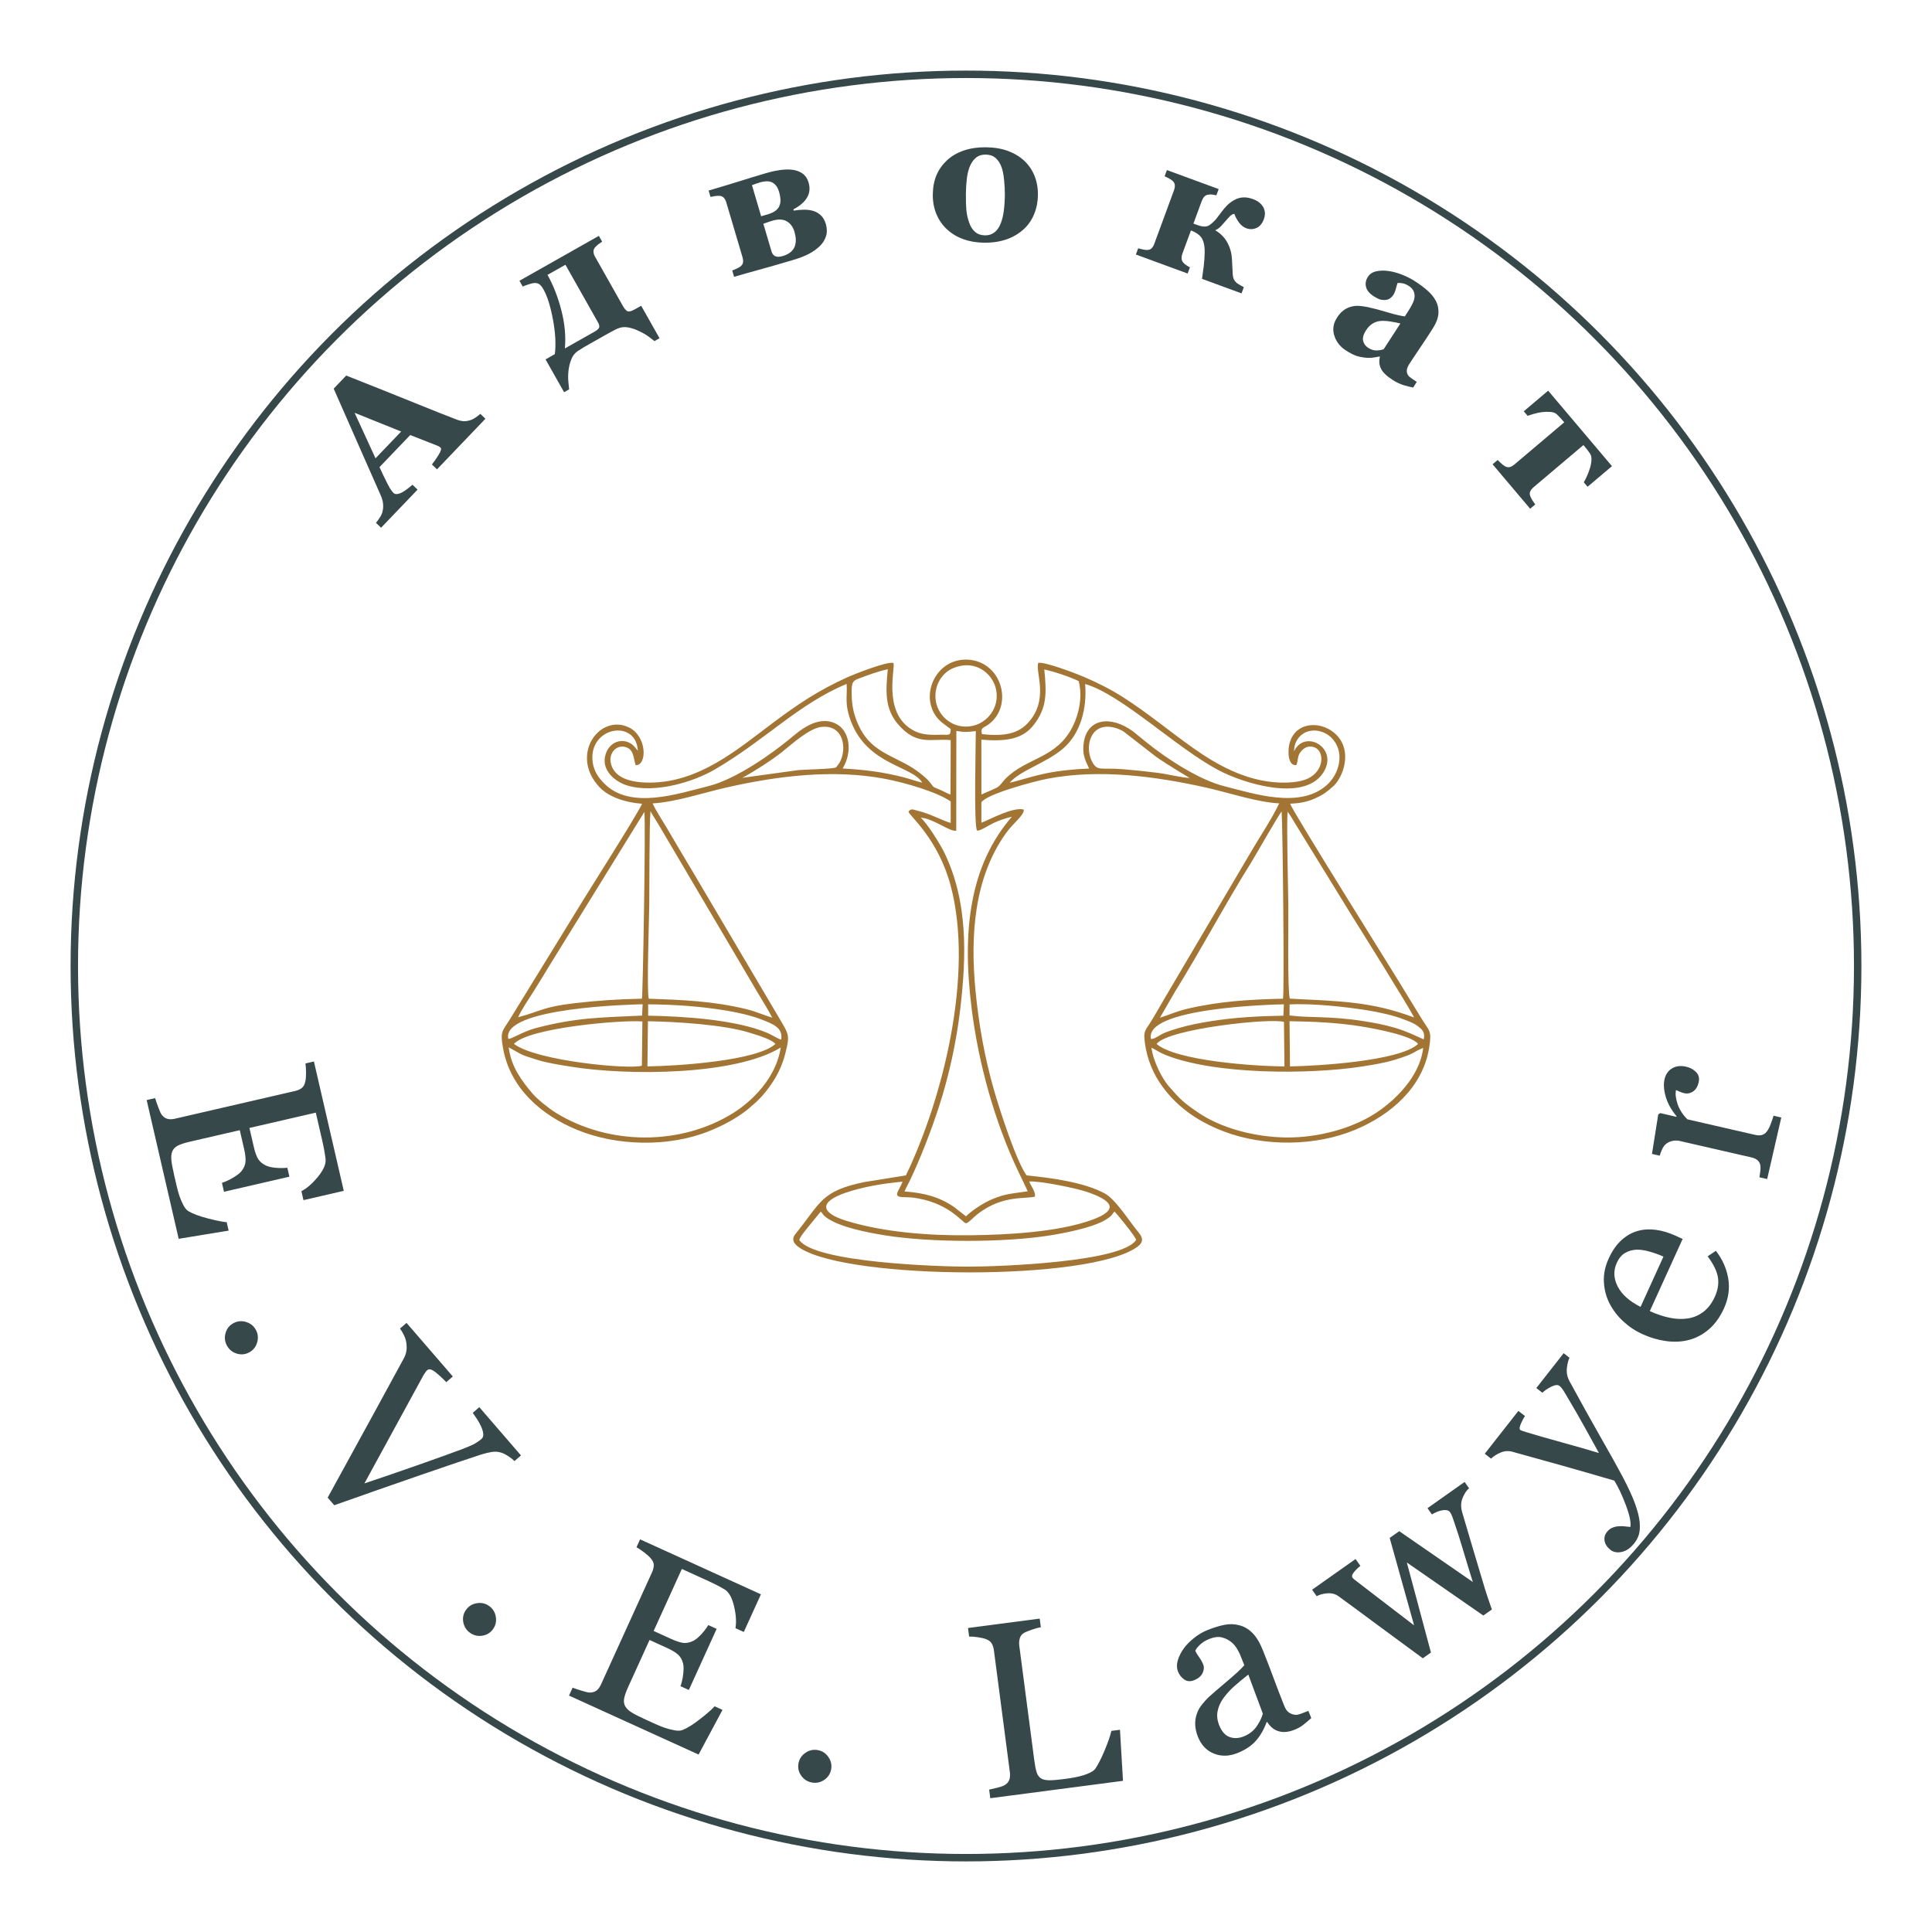 <?xml version="1.0" encoding="UTF-8"?> <!-- Creator: CorelDRAW --> <svg xmlns="http://www.w3.org/2000/svg" xmlns:xlink="http://www.w3.org/1999/xlink" xmlns:xodm="http://www.corel.com/coreldraw/odm/2003" xml:space="preserve" width="550.333mm" height="550.333mm" style="shape-rendering:geometricPrecision; text-rendering:geometricPrecision; image-rendering:optimizeQuality; fill-rule:evenodd; clip-rule:evenodd" viewBox="0 0 55033320 55033320"> <defs> <style type="text/css"> <![CDATA[ .str0 {stroke:#36484A;stroke-width:211670;stroke-miterlimit:22.926} .fil1 {fill:none} .fil0 {fill:#A37534} .fil2 {fill:#36484A;fill-rule:nonzero} ]]> </style> </defs> <g id="Слой_x0020_1">  <g id="_2336358879920"> <path class="fil0" d="M22767360 35320050c20770,-94920 225760,-333430 286020,-409740l313550 -383260c3540,-3220 10560,-9610 16470,-13570 51160,56940 58860,94460 144150,159410 378700,288380 1230080,443390 1682390,516250 1297910,209100 3411020,209100 4708930,0 422500,-68060 1106120,-203380 1487090,-394440 72280,-36240 136430,-76970 195450,-121850 90220,-68600 70740,-82380 143990,-160920 46700,30520 627700,744720 616640,808120 -396610,626070 -3839170,760290 -4797640,760290 -824370,0 -4373300,-116080 -4797040,-760290zm6551270 -1665620c340490,-14460 1335850,192480 1648900,299150 666830,227200 968200,496270 129340,797420 -963870,346020 -2392120,424020 -3479540,435780 -1164640,12600 -2448290,-86080 -3504920,-410820 -740820,-227680 -787920,-535590 -33360,-798020 480590,-167140 1089010,-270030 1629740,-317820 -87080,250470 -302040,426760 1350,440090 195650,8600 243370,-1570 465470,40840 895600,170990 1246520,692420 1335870,702420 67880,7590 208530,-167680 372250,-288650 692300,-511540 1287300,-395740 1594930,-467830 26250,-145770 -111710,-291330 -160030,-432560zm11221010 -3803650c-99770,848250 -850100,1531840 -1364640,1864050 -650380,419930 -1609530,695750 -2534120,686340 -917950,-9350 -1874330,-275600 -2510140,-709750 -416840,-284620 -496300,-359840 -837990,-750090 -187120,-213710 -443790,-711140 -493130,-1096580 121350,53550 221670,133420 384680,199580 1414820,574270 4120330,565880 5609490,335990 315730,-48740 651940,-104470 943090,-193930 620710,-190730 496310,-218550 802760,-335610zm-18299500 -12080c-131880,865470 -815550,1529630 -1358700,1868040 -1493180,930350 -3530540,924060 -5044710,-6850 -185340,-113950 -532290,-388780 -667440,-549080 -308410,-365820 -609420,-758180 -678380,-1317390 459660,247310 268190,183510 817820,357300 286200,90490 636250,142130 948720,192790 1630370,264330 4690090,248640 5982690,-544810zm14492310 -748990c674290,9420 1370360,39740 2024050,145060 394870,63610 1456190,258260 1637300,501790 -522110,492540 -2890410,627560 -3648140,640200l-13210 -1287050zm-3786680 646850c326380,-433330 3259350,-744770 3628410,-626590l13050 1265570c-858670,-480 -3099400,-162540 -3641460,-638980zm-14489330 -646440c777280,12550 2145050,91940 2891850,325510 206260,64510 397230,117730 583450,211860 28460,14390 54390,27060 84320,47180 27360,18380 25170,18470 45460,35060l27930 26830c-525690,480320 -2784730,628560 -3647240,639760l14230 -1286200zm-3815670 646440c409840,-461950 3066060,-688720 3657550,-640280l-14220 1258170c-295360,117160 -2981580,-121450 -3643330,-617890zm25739520 -511320c128550,98540 221170,170850 174540,382020 -27110,-6080 -443000,-219930 -810030,-327970 -294080,-86570 -602770,-145720 -915840,-194340 -975400,-151490 -1492840,-83220 -2096650,-159790l1120 -313300c636580,-37560 1637580,69750 2258470,174210 315770,53130 685460,132750 975040,243640 151570,58050 301540,109830 413350,195530zm-7594370 371600c-207830,-888020 3428320,-982040 3785960,-988800l-14970 324010c-710980,11630 -1380890,47860 -2073210,157510 -318890,50510 -616420,109980 -914680,196530 -137330,39850 -285410,87450 -412530,141630 -125830,53630 -254440,169830 -370570,169120zm-12081440 -807410c308020,51880 692860,136470 972080,245290 344020,134090 631240,237760 576340,579050 -115700,-29740 -257230,-133010 -385130,-187370 -915860,-389310 -2424550,-477100 -3404710,-494450l-1270 -322910c754770,3630 1514960,57820 2242690,180390zm-6225750 801800c-200300,-891180 3519580,-978440 3826930,-984290l-16130 322600c-1173770,53730 -1892820,56030 -3030540,356900 -366490,96910 -695830,319470 -780260,304790zm18996690 -1352680c707090,-1132550 1457690,-2544160 2159450,-3662500 137530,-219170 787870,-1372630 872300,-1458260 33270,459940 79950,5222530 38640,5331110 -933120,17420 -1853750,76730 -2753480,292930 -285280,68550 -501300,171200 -750640,247230l433730 -750510zm-14995440 209320c-61190,-215180 9660,-2283840 14150,-2680610 6030,-533690 -920,-2276870 35090,-2661750 17520,50230 168240,276970 218930,363940l2827020 4794300c139870,240670 300880,486030 422050,725220 -245110,-73180 -471040,-180750 -766170,-250410 -946980,-223520 -1767030,-255060 -2751070,-290690zm-3717740 527610c54610,-155140 340620,-582370 444430,-747340 151640,-241020 303880,-489270 453380,-737430l2694400 -4361830c41890,265180 -41870,5248740 -69360,5319170 -670270,13230 -1256560,51570 -1911840,127660 -914860,106230 -949300,222190 -1611010,399770zm21978160 -529230c-68840,-235110 -37920,-2233050 -42300,-2652530 -6130,-586360 -50640,-2208100 -22620,-2671850 72200,84380 165740,255290 234390,364970l1582210 2572640c230040,365180 1600180,2555670 1790980,2924320 -1229170,-463710 -2156470,-464880 -3542660,-537550zm-9498650 -7624330c254900,41750 305290,30340 554420,3330 -210,371050 -59400,2683010 32850,2828540 53790,42620 318380,-137320 478300,-212900 141160,-66710 359400,-144000 514630,-174890 -1188570,1377210 -1427150,3210840 -1145490,5458450 197100,1572820 654030,3224230 1331800,4649580 88810,186780 182870,374720 266520,560340 -439090,68340 -617530,59160 -1017130,227480 -266030,112060 -598780,339900 -740330,485820l-354190 -275760c-437730,-291830 -850850,-389760 -1396250,-433280 37210,-103550 97300,-197410 145000,-296860 307140,-640230 621660,-1458000 837750,-2125940 281420,-869850 493740,-1833110 604880,-2783900 177620,-1519600 217280,-3055780 -454830,-4443990 -111420,-230130 -481040,-827710 -673020,-996290 364080,22330 821440,406610 1012170,371140l2920 -2840870zm6648740 1339180c-281120,-16830 -628050,-110980 -929140,-148900 -330330,-41590 -645510,-74020 -980980,-101330 -621910,-50630 -721510,73000 -872210,-216430 -142690,-274050 -114850,-638010 65190,-838900 203050,-226560 558180,-177420 824310,-23860l923540 716630c106080,80640 211570,143230 317210,212040 204400,133170 438820,275510 652080,400750zm-12748000 -4090c314680,-165070 854330,-511100 1127800,-731130 308240,-248010 790600,-687670 1138340,-720810 632540,-60280 722770,638960 507410,1016840 -14080,24710 -95940,132890 -101240,136920 -60590,46120 -850390,59520 -1065440,76760l-1606870 221420zm7617700 139280c300580,-350690 1031490,-557410 1512830,-965260 511050,-433020 694890,-1159630 637290,-1846770 1034750,296720 2597680,1818670 3793160,2451680 730440,386770 2413090,902840 2970670,101440 499740,-718280 -503410,-1289080 -811180,-638740 -4400,-264390 157480,-478150 360620,-551900 274290,-99580 553430,16410 703100,168150 389320,394700 230760,993940 -94820,1311970 -763600,745890 -2147010,269320 -2954800,69590 -703360,-173900 -1632770,-775650 -2216860,-1248580l-379190 -308960c-655930,-482760 -1316060,-360970 -1411760,322800 -46370,331280 44930,496140 154480,730450 -400330,15860 -840580,57150 -1217360,134730 -453890,93470 -795200,216860 -1046180,269400zm-1387660 -3330030c505940,-99620 916180,264570 1000490,672520 110020,532340 -265420,960550 -682850,1040840 -541490,104160 -957270,-274990 -1031480,-697810 -46060,-262450 29240,-510570 155790,-680130 129240,-173170 290010,-282650 558050,-335420zm-9303720 2297730c-234740,-260270 -685750,-200210 -818380,222930 -141150,450330 274180,782260 609950,885800 786750,242600 1891600,-98940 2497360,-451530 1440370,-838370 2374380,-1860940 3758020,-2440390 27560,361170 -72120,557990 130590,1083460 474510,1230050 1748790,1255760 2023750,1730810 -169230,-41580 -353540,-107900 -530900,-153650 -593600,-153090 -1116130,-215910 -1736750,-250780 292030,-482060 201400,-1088430 -198710,-1279900 -532670,-254900 -1060950,234110 -1304880,435020 -487520,401540 -1524700,1151990 -2329430,1349800 -845430,207820 -2213660,685220 -2963040,-83340 -141750,-145380 -285180,-320190 -323380,-598380 -138410,-1008050 1238970,-1253780 1285980,-327830l-100180 -122020zm10557070 933890c-53450,55020 -114300,147070 -172430,198070 -76590,67210 -374460,175060 -497740,235820l-1290 -1561800c709490,58430 1181070,-14270 1497430,-427670 365430,-477540 365600,-878600 294720,-1571680 266950,54270 749730,216460 980380,332190 113350,441330 9900,928280 -168270,1287180 -461370,929360 -1322020,879190 -1932800,1507890zm-1550060 434600c-99660,-31770 -201010,-94970 -310730,-140710 -211390,-88100 -150470,-48090 -273930,-203320 -111180,-139790 -335320,-315700 -504690,-420150 -610330,-376350 -1202040,-466580 -1543370,-1236450 -95830,-216150 -167880,-470710 -179060,-740620 -15580,-376380 -8440,-482520 158590,-547140 244280,-94520 615670,-230920 866300,-280160 -61880,637150 -86260,1125780 292740,1567180 537670,626180 948040,398200 1498800,450940l-4650 1550430zm2497040 -3750110c-75910,266350 265150,946250 -178080,1570460 -306650,431840 -706490,534710 -1423790,458890 -50330,-193320 53180,-178560 181940,-271870 732800,-531000 391570,-1803510 -591000,-1849670 -838710,-39400 -1327280,888960 -943410,1546090 122070,208960 294430,302080 461740,430570 0,212000 -44640,153510 -336130,163090 -160290,5270 -325260,3110 -476540,-30290 -136530,-30130 -247030,-85430 -349090,-154830 -778610,-529420 -396040,-1786980 -471060,-1858050 -145170,-64640 -1126600,322290 -1295570,398730 -850340,384740 -1429300,776510 -2149770,1316260 -984800,737780 -2078140,1684000 -3486810,1691120 -526810,2660 -1044980,-120150 -1121730,-587270 -40240,-244920 147600,-484110 398810,-431490 272270,57030 245810,317720 314350,522500 329400,10540 329040,-818440 -186030,-1072510 -834660,-411700 -1705230,776330 -848150,1694950 255340,273680 712940,437830 1218010,476930 -192680,393470 -1402350,2294310 -1667480,2726140l-2105970 3424820c-206140,331510 -276970,322510 -186180,821080 204760,1124390 1074550,1890780 2106620,2315790 1130020,465330 2607100,497230 3746270,42930 396790,-158240 746710,-343830 1075230,-592760 57600,-43640 83160,-73530 141750,-121800 256240,-211100 437740,-422180 640420,-736680 137820,-213880 259730,-489970 331970,-780430 115710,-465240 108100,-511120 -111870,-883210l-2044100 -3460020c-271740,-466130 -538140,-910600 -817040,-1378720 -135480,-227410 -274150,-463600 -412130,-699420 -116690,-199430 -307290,-481990 -397710,-688410 638410,-34470 1467160,-308460 2095310,-451470 1456150,-331510 3049010,-530710 4532930,-246510 544510,104290 1474170,369070 1861690,643080l0 610900c-251110,-69820 -557940,-252180 -922980,-342390 -159420,-39400 -200720,-80060 -280090,22160 29910,119680 851200,776200 1205830,2120150 663150,2513120 -223950,6046080 -1278190,8239880l-1188130 191050c-1240380,257080 -1236800,589560 -1958240,1478770 -151500,186730 3690,319190 142540,407580 1413200,899580 8239860,942730 9593150,-40050 189500,-137620 165090,-261680 27800,-425230 -252720,-301070 -640170,-932260 -961400,-1102390 -593060,-314090 -1474450,-432670 -2218920,-509290 -295910,-408520 -772640,-1887860 -927900,-2429700 -260910,-910530 -432630,-1853490 -527520,-2842580 -148670,-1549770 -42600,-3188850 856730,-4459330 229610,-324370 542350,-530960 517240,-690770 -322280,-73400 -943070,277650 -1204980,376390l-780 -579100c135090,-233630 1485320,-596720 1876220,-672340 1478060,-285910 3077450,-72880 4529600,251480 627020,140050 1445490,417320 2078640,448720 -233200,483180 -548740,940190 -821040,1410070l-2454400 4161060c-130910,225320 -272420,475570 -412770,698530 -74130,117760 -166430,205390 -154560,392810 27970,441570 185320,901590 413030,1254110 442190,684530 1077670,1133870 1852730,1429220 1148330,437590 2610900,426070 3746330,-50170 1003580,-420930 1909180,-1194360 2099020,-2319080 88280,-522960 -270,-491140 -206720,-835210 -144610,-241020 -271180,-433860 -412570,-672440 -321420,-542360 -3286630,-5262440 -3338280,-5460460 260130,-7070 488290,-49770 705460,-148030 259000,-117170 329090,-180310 510600,-336740 258310,-222620 488040,-818110 255950,-1265290 -317970,-612640 -1331230,-713980 -1499500,76840 -35900,168720 -45580,602700 205800,574440 48490,-125930 29900,-238920 100690,-348820 44600,-69220 144450,-164750 249730,-176210 464040,-50510 525080,692880 -76950,931200 -203460,80540 -506710,100140 -745280,91700 -986440,-34880 -1826690,-532930 -2456140,-975410 -691030,-485760 -1293190,-1000210 -2010360,-1456520 -348340,-221630 -719010,-410530 -1132150,-586890 -216270,-92320 -1107200,-430300 -1284640,-390640z"></path> <ellipse class="fil1 str0" cx="27516660" cy="27516660" rx="25399987" ry="25399978"></ellipse> <path class="fil2" d="M13827660 11927830l-1379460 1441430 -145540 -139360c58650,-71960 122710,-162420 190410,-271360 66830,-109830 86650,-177620 57720,-205130 -9650,-9770 -21930,-19550 -35980,-29340 -14050,-9780 -36040,-20500 -65070,-32140l-764590 -299300 -875240 913610c31320,69870 68750,150360 112290,241460 44410,91120 83610,171620 119340,240630 47070,90250 83720,153100 110860,186780 27120,34560 46380,57620 59550,69160 39450,38170 102050,40330 187800,6450 85760,-32990 201800,-114290 349000,-243020l145540 139360 -1039460 1085450 -145550 -139370c37300,-42980 74670,-95670 113860,-157160 39200,-62380 63340,-116910 73330,-164470 19020,-79260 23030,-157740 13800,-234520 -9230,-77670 -32550,-156310 -69980,-236790 -211360,-479340 -422720,-958660 -634960,-1438870 -212220,-481100 -445330,-1010840 -700160,-1590980l356850 -372630c833180,329700 1489510,592170 1969850,787400 479460,195220 880660,353800 1202700,476620 52800,18850 105640,30640 160300,35390 53770,3850 117320,-3690 188010,-23540 53890,-15540 106970,-41680 161000,-78380 54020,-36710 100100,-71710 138240,-106750l145540 139370zm-2400290 364430l-1326710 -533830 596140 1296630 730570 -762800z"></path> <path id="_1" class="fil2" d="M15804740 10086420c34810,-281510 16460,-611270 -54140,-987530 -70610,-376250 -160180,-661570 -270480,-856830 -40910,-71250 -79960,-120450 -118880,-145840 -38050,-26280 -83970,-37520 -137760,-34610 -37040,1060 -90780,13660 -162970,36940 -71330,23280 -128560,44720 -171690,63450l-92510 -164490 2262220 -1279140 93400 164470c-43960,28440 -79120,53300 -106350,74600 -27250,21300 -56220,47900 -86060,78030 -35970,38100 -54300,80520 -54070,127260 -660,46750 15470,98710 47490,155000l789020 1395850c44480,79170 87930,129240 129490,150190 41550,20970 111150,3890 210530,-52150l182080 -102310 523040 925300 -144240 80950c-49580,-38560 -108010,-83260 -176170,-134090 -68150,-49950 -160120,-102420 -275030,-155670 -102550,-48890 -205010,-82790 -307410,-100820 -102390,-18030 -201990,-5200 -300570,37610 -56310,26730 -121410,59670 -194430,99710 -73000,40040 -128420,71170 -167990,93420l-413400 233950c-61570,34690 -121380,69370 -180310,103170 -58030,34680 -116080,70230 -171460,107540 -82620,56850 -143980,135630 -183190,237250 -40070,101610 -66020,206690 -78730,316990 -11800,112070 -13950,216150 -4660,314010 8420,97850 15820,171900 22240,221260l-143370 81820 -528380 -934970 264740 -150320zm285860 -161000l842630 -475920c76520,-43580 120420,-83480 133470,-120580 13050,-36220 1350,-85560 -33340,-147130l-926900 -1640380 -510140 288210c169920,306990 302990,649420 398290,1026440 95300,377030 127010,733180 95990,1069360z"></path> <path id="_2" class="fil2" d="M22628590 6597350c-38510,-132120 -110380,-228820 -214720,-291870 -105240,-62150 -242850,-68590 -414600,-17550 -67830,19700 -120660,37570 -157640,51840 -36980,14280 -69560,25900 -97750,33960l233700 790950c19690,66060 55170,110010 107310,133590 51260,23580 123570,21500 216050,-6260 96010,-27760 171680,-67790 228780,-118310 57100,-51410 95650,-108910 115650,-174260 19120,-63580 26770,-128000 22060,-194120 -3810,-66140 -17350,-134870 -38840,-207970zm895100 -218290c35820,124190 38980,238830 6820,343940 -31290,105080 -90840,200600 -176900,285650 -93960,90380 -202110,166700 -324420,228980 -122310,62280 -271990,119380 -449040,171330 -417490,123560 -740760,216720 -970670,278590 -229030,62750 -461570,128170 -698510,198010l-52840 -180570c40500,-15170 80120,-32100 120600,-50800 40490,-17820 73930,-36490 101190,-55130 47470,-33730 75520,-72650 84140,-116790 8630,-43260 3990,-96150 -13920,-156930l-460220 -1555490c-17030,-58130 -41920,-103890 -73830,-139020 -32780,-34250 -76950,-51700 -133410,-53200 -46740,-680 -89070,2150 -126080,9370 -37890,6340 -76660,13570 -118080,22570l-52830 -181440c345260,-102080 642970,-191600 894860,-270330 251000,-79600 498500,-154780 741600,-226420 138290,-40300 273980,-70000 405310,-88220 132210,-19110 251260,-20520 358050,-5120 107670,15400 200430,51140 279180,109000 78750,56980 134680,140520 166910,249740 48350,162940 33130,309420 -46560,437650 -78810,128230 -207090,237290 -384840,328040l10750 36990c97820,-16310 195680,-24680 292690,-25990 97890,-440 186150,11510 265630,35860 84780,26970 158180,70730 218410,129570 60240,59700 105580,139750 136010,240160zm-1331390 -913090c-25070,-84560 -57990,-148790 -98750,-192710 -40770,-44800 -84130,-74590 -130050,-90270 -52110,-16520 -105050,-22460 -159710,-16920 -55540,5540 -107530,15470 -156860,29800 -36100,10740 -73090,23250 -110950,36650 -36990,14270 -75740,27670 -116240,41970l261460 886080 200830 -59100c87190,-25960 158480,-59790 214730,-103260 55380,-43460 92190,-93900 111340,-151300 19170,-51250 26860,-107730 23050,-171210 -3810,-64360 -16470,-133980 -38850,-209730z"></path> <path id="_3" class="fil2" d="M29183510 4585950c125670,120360 221450,262890 287330,429330 64990,165570 96510,344490 94570,537640 -1930,191390 -36550,370550 -104720,540140 -68180,168710 -166420,312830 -294750,431480 -137110,127510 -300790,225120 -489280,291960 -189380,66850 -405340,99390 -647890,96760 -209910,-2760 -403180,-34680 -578910,-96650 -175730,-61970 -331300,-154010 -465800,-276100 -129200,-115940 -231150,-259320 -304980,-430160 -73820,-169940 -109810,-360310 -107930,-570220 1890,-206380 37370,-389960 104690,-549840 68200,-160760 169110,-302250 302700,-427100 128330,-118650 286740,-210960 474360,-275150 187620,-64180 396530,-94940 626730,-93150 240770,2650 452580,38030 635390,106150 182810,68120 338380,162800 468490,284910zm-679610 1782270c39330,-96280 68010,-212790 87790,-350450 18900,-137660 29780,-297330 31750,-479900 1320,-119950 -6240,-258390 -21810,-412670 -15560,-155170 -39830,-277680 -73660,-367500 -40090,-109220 -95970,-194560 -168530,-257800 -72550,-62350 -164390,-94640 -276400,-95990 -122600,-1320 -220370,31680 -294210,98100 -73840,66420 -130850,153050 -171910,259040 -36680,98030 -63600,211900 -78110,343360 -15390,131470 -23710,269090 -24950,411970 -1940,187860 2150,343070 13180,465620 11040,123430 38840,247680 84280,371880 38320,107440 94190,191910 167620,254260 73440,63230 166150,94640 279940,95980 103190,1390 192170,-26280 266920,-83880 74760,-56720 134420,-140730 178100,-252020z"></path> <path id="_4" class="fil2" d="M35365380 8356650l-1125650 -413480c22260,-149900 39200,-277750 51700,-383580 11620,-105810 19730,-223980 24320,-354500 4650,-163150 -18090,-294590 -68220,-395210 -50130,-99730 -158490,-181900 -323320,-246530l-239060 649650c-21250,56420 -30140,106680 -27560,149900 2590,43210 18410,82040 47460,116480 21140,23840 48440,47700 82810,71560 34350,23850 70480,45080 107500,64530l-65510 176300 -1473840 -541870 64630 -176290c41430,11530 83750,22160 126960,31050 44080,9760 81990,15110 114630,16040 58210,960 104090,-13080 136750,-43020 32680,-29940 60970,-74880 82220,-134820l560450 -1523200c20370,-56410 28380,-108430 22280,-155190 -5230,-46750 -30750,-88230 -74790,-122690 -37000,-28290 -73120,-51270 -106620,-68070 -34370,-16800 -70500,-34500 -107520,-52190l64640 -177180 1474710 541860 -65520 177190c-40560,-8890 -78470,-15990 -114610,-21340 -35280,-4460 -74970,-4510 -117310,2480 -46750,6100 -84710,26340 -114740,59810 -29150,32590 -53910,76660 -73390,129540l-233740 635550 111940 40730c79340,29220 147230,43420 203680,43510 57320,80 108490,-16610 153530,-49180 73270,-56330 135970,-114460 186340,-176990 50360,-62550 97190,-124220 141370,-185020 45960,-63430 96310,-125100 152850,-183220 56520,-58130 125390,-110950 206590,-157570 82100,-47510 166800,-72960 255000,-78130 88200,-6040 183430,10850 284800,48030 85500,30990 153360,70780 203560,117600 49320,46810 84530,94480 104750,143900 22850,52950 33360,105000 32400,157030 -1830,51150 -11610,101410 -29320,149890 -47810,129580 -118480,214150 -213790,254580 -94420,40430 -189680,42940 -286640,7520 -82860,-30980 -153340,-85760 -210550,-165220 -58100,-80340 -102080,-162420 -133710,-248020 -45870,9640 -88240,34270 -127990,75660 -39740,41400 -81260,86320 -122780,135650 -45050,51090 -89220,100410 -132500,147970 -44170,46690 -97130,83660 -158030,110900 155090,91950 271330,211180 348740,357700 77400,147380 119510,302670 127210,466720 3420,74980 7720,152590 12010,232850 4290,80270 7730,149070 11180,205520 6050,78500 25370,138500 57950,179110 32570,40620 60760,67120 83670,79500 21150,12370 50220,30050 88110,53040 37900,22100 66100,37140 84610,45980l-64640 177180z"></path> <path id="_5" class="fil2" d="M40255250 11038260c-81110,-13430 -172770,-35700 -275000,-67700 -102230,-32010 -201770,-79000 -299510,-140980 -178750,-113330 -293130,-222980 -344020,-329820 -50890,-105970 -60310,-218880 -28270,-336980l-13200 -7970c-80310,17440 -155300,29600 -223230,35610 -67920,6000 -135820,4950 -203720,-4040 -89040,-10810 -169260,-28650 -242390,-53520 -73150,-24880 -166510,-73610 -280100,-145340 -168190,-107130 -280730,-247640 -336730,-423290 -56900,-174770 -32660,-344920 71810,-508700 59330,-95100 123900,-167260 191920,-216490 68040,-50090 142220,-85190 222520,-105280 73250,-19210 148230,-25200 224940,-19720 76720,5480 157830,17150 242450,34120 161310,34790 349930,84650 565840,149570 215920,64050 378980,102380 489190,114990l132820 -208690c23020,-36980 50480,-86300 82400,-149720 31900,-63430 51450,-121580 58640,-174490 8960,-59060 2050,-119050 -21610,-178200 -23670,-60030 -70270,-112180 -141600,-157340 -64280,-40730 -123300,-65570 -177970,-74530 -54660,-8950 -100510,-12590 -138440,-10040 -14190,31710 -30200,83700 -48010,156870 -16940,72280 -43560,136590 -78100,191180 -15930,25540 -41570,51940 -78680,80950 -36240,29010 -74210,45670 -113030,51750 -51170,8700 -103190,6800 -155210,-3030 -51120,-9830 -119840,-42640 -205250,-96650 -122400,-77910 -196270,-165410 -221600,-264240 -25330,-98850 -8330,-194940 51870,-289160 51370,-81890 129990,-134620 235890,-158160 105880,-23550 218790,-27680 338690,-10630 119020,14410 245940,47360 380750,98850 133920,51490 252840,109990 354110,173740 140880,89430 265900,179700 372390,271690 107370,91100 191780,192740 253240,304900 57940,108620 83220,227750 74960,358260 -8270,130510 -61540,273240 -159820,429110 -104480,163780 -231080,356610 -380680,578490 -149600,221000 -246100,367150 -291250,438480 -41620,66040 -64700,124200 -69230,174460 -4540,50260 7700,97030 36680,142090 17580,27370 51890,59210 103840,94630 51950,35400 99490,67270 142640,95600l-100940 159370zm-364110 -1824760c-98720,-23180 -200100,-42840 -302360,-58080 -103150,-15260 -192210,-19010 -268090,-12140 -79390,6860 -154410,32250 -225080,76170 -70670,43920 -133450,109020 -187460,194440 -71720,113600 -98420,212310 -78340,296140 19190,82960 66660,149220 142380,197030 80130,50470 155910,76240 228240,75540 72320,170 143770,-11110 213510,-34750l477200 -734350z"></path> <path id="_6" class="fil2" d="M45222670 13865360l-108520 -127720c24070,-38650 52630,-92260 83960,-160850 32200,-69460 61810,-145110 87930,-228730 25220,-79210 40730,-158490 46540,-236940 5800,-78460 -7880,-142930 -41950,-193430 -27080,-39860 -54170,-77080 -82160,-112550 -27110,-35450 -62120,-78020 -104120,-127680l-1418130 1198980c-47010,40260 -79910,81500 -98720,125470 -17930,43990 -15590,90740 7000,142040 17380,38930 35670,75200 55740,107970 20070,32760 47160,71740 81250,117830l-144560 121650 -1070330 -1266470 143680 -121650c30670,31060 63970,63040 101670,96800 37700,33760 70170,58670 98280,75610 50080,30310 96750,40320 140920,30040 43280,-9420 89300,-34700 138090,-75840l1418130 -1199850c-50760,-58550 -88410,-102020 -113790,-130400 -26290,-27520 -56950,-59470 -92870,-94100 -42070,-40840 -102770,-65060 -182980,-71760 -80220,-6700 -161370,-4590 -242580,5460 -85630,10900 -166000,28900 -243770,52200 -76880,23320 -132550,40590 -167910,52700l-108530 -128590 694430 -587250 1817740 2149820 -694440 587240z"></path> <path class="fil2" d="M6513230 35054470l-1423350 233160 -912080 -3951880 240610 -55530c20200,66540 49990,153800 90800,262660 40810,108850 72640,178740 95190,208530 51040,64250 106220,104610 166420,119680 59320,16480 131230,14370 213730,-4670l3421380 -789650c73330,-16920 135730,-44590 187470,-81880 51480,-38430 85400,-100560 103820,-188090 14630,-67340 21060,-154510 20450,-261770 -1770,-107000 -6800,-191530 -16230,-253320l240620 -55530 850460 3684910 -1148100 264970 -58700 -254360c159270,-83820 316940,-221590 473910,-414710 156100,-191710 227840,-356700 215230,-495000 -8110,-71740 -20270,-155830 -37640,-251990 -17640,-97300 -40460,-206680 -69020,-330430l-172160 -745920 -1890580 436340 123500 535090c39400,170720 84530,293060 134860,364710 51480,71400 121200,127720 210840,170990 76680,34200 172130,55620 288910,64870 115650,9520 222910,8890 321810,-1870l58710 254380 -1863090 429990 -58710 -254370c105600,-34020 213470,-84270 323650,-150730 110180,-66460 188000,-126660 232060,-181480 71210,-88840 109120,-180870 116260,-275440 5980,-94300 -6980,-213200 -40300,-357580l-123500 -535090 -1428820 329760c-143220,33060 -253130,69290 -331120,107810 -77750,39660 -131780,93160 -160690,161390 -29170,67070 -38160,153630 -27750,256210 10670,103750 37990,248300 80830,433920 16930,73330 39400,170720 67170,291030 27770,120310 55890,221230 84090,301610 28740,82680 65140,167200 108950,252430 44960,84960 91850,141720 140680,170280 130360,78530 317920,148690 562690,210460 243880,63190 420950,98360 531210,105500l55530 240610zm578130 3472190c-113710,59150 -233480,68420 -356690,27790 -123180,-40630 -214890,-117530 -274570,-232290 -59700,-114760 -70010,-233990 -32550,-358190 37470,-124200 113830,-216940 227530,-276080 114760,-59690 234530,-68970 359820,-29420 125290,39550 218010,115910 277710,230670 59680,114760 68970,234530 29410,359810 -39540,125280 -115910,218020 -230660,277710zm7562410 3093190c-40970,-43860 -98410,-90580 -172430,-138530 -73140,-48720 -141500,-82910 -203430,-102450 -87980,-28130 -175890,-34570 -264480,-20220 -87710,13580 -186090,36390 -294390,69300 -377480,122410 -959670,319030 -1745780,590740 -786110,271710 -1603300,557820 -2451550,858340l-187520 -217180c456160,-831980 895090,-1633550 1318560,-2406250 422580,-771910 706780,-1293840 853500,-1566560 35850,-68240 59200,-136570 70170,-206630 10960,-70060 10160,-150160 -3290,-239520 -11370,-72530 -33680,-143370 -69400,-213510 -34040,-70040 -71260,-131120 -109970,-183160l186910 -161380 1317990 1526450 -186910 161390c-119320,-123810 -227070,-223410 -323500,-295510 -95550,-72870 -169460,-88290 -217520,-46790 -19580,16910 -38760,39680 -58420,69090 -20560,30180 -35640,54080 -47830,72360 -114660,210870 -303450,557210 -565370,1036590 -261140,480270 -634670,1163230 -1118960,2049020 439260,-146230 953270,-322830 1543720,-529680 590550,-208510 993840,-353200 1209100,-434970 209280,-79710 348850,-141190 417830,-183650 69100,-44120 122650,-81050 160930,-114100 40050,-34590 58500,-81590 54470,-140240 -4040,-58660 -22400,-126700 -53540,-202350 -32280,-71570 -69650,-141840 -111470,-208270 -43470,-66550 -87850,-132330 -134760,-197470l186910 -161380 1187340 1375140 -186910 161380zm-609410 4785470c-74180,104520 -176520,167440 -304690,187510 -128150,20070 -244840,-6500 -350320,-81370 -105490,-74870 -169080,-176250 -192430,-303860 -23350,-127610 2270,-244980 76450,-349500 74870,-105480 177210,-168390 306740,-190380 129530,-21990 246880,3630 352370,78510 105480,74860 168400,177190 190380,306720 21990,129520 -3630,246890 -78500,352370zm6536000 2301480l-680590 1271650 -3691680 -1679510 102260 -224770c65100,24440 152490,53860 263710,87680 111230,33800 186070,51050 223430,51260 82040,-1440 147640,-20690 196220,-59310 49160,-37060 91220,-95430 126280,-172500l1454050 -3196110c31160,-68500 47150,-134860 49020,-198610 800,-64240 -27890,-128950 -86160,-196810 -44560,-52570 -109840,-110690 -195360,-175430 -86010,-63680 -156160,-111100 -210950,-141190l102260 -224780 3442290 1566050 -487930 1072510 -237620 -108100c30330,-177410 16870,-386360 -40960,-628420 -57240,-240500 -144570,-397800 -262020,-471900 -61890,-37190 -136030,-78680 -222920,-123370 -87970,-45190 -188670,-93590 -304270,-146190l-696810 -317000 -803480 1766100 499860 227410c159480,72550 284040,111130 371530,114760 87980,2560 175090,-18530 263960,-63360 73780,-40080 148830,-102820 227210,-189890 77880,-86010 142620,-171540 194230,-256580l237630 108100 -791790 1740420 -237630 -108110c37220,-104510 62940,-220700 77200,-348570 14250,-127880 13790,-226270 -2930,-294590 -27210,-110560 -77200,-196620 -147930,-259800 -71220,-62110 -173480,-124130 -308350,-185490l-499860 -227410 -607240 1334740c-60860,133800 -98950,243080 -115810,328420 -15800,85830 -6190,161260 30380,225700 35500,63950 98740,123720 186500,177860 88850,54630 220210,120850 393600,199740 68510,31160 159490,72550 271870,123680 112390,51130 209600,90180 290560,116690 83110,27470 172340,49980 266640,67040 94790,15990 168360,13290 220730,-8100 141610,-55720 311380,-161930 509280,-318660 198480,-155160 334100,-274330 406820,-357510l224770 102260zm3095220 1691150c-22030,126260 -87370,227070 -194460,300300 -107070,73230 -223850,99420 -351270,77180 -127440,-22240 -228440,-86420 -304390,-191580 -75950,-105170 -103290,-222150 -81260,-348420 22230,-127420 87580,-228230 195060,-303780 107490,-75550 224460,-102880 351890,-80640 127430,22230 228240,87560 303780,195050 75540,107480 102880,224460 80650,351890zm8226840 -1125360l86100 1454580 -3780100 494960 -32060 -244850c54190,-11850 131250,-30240 232480,-54160 101080,-25100 171390,-49730 208580,-73570 64980,-38160 108300,-87710 131130,-148810 22840,-61100 28530,-135380 16930,-223990l-454040 -3467620c-10230,-78110 -31900,-144060 -65340,-200170 -34460,-54790 -92020,-95870 -173860,-123110 -54810,-20090 -131770,-37290 -228420,-50730 -96780,-14610 -176890,-19530 -238130,-16260l-32060 -244850 2042790 -267480 32060 244850c-63830,10730 -145080,33230 -243930,66330 -98690,34270 -169860,61380 -214360,83810 -73290,38060 -120820,91720 -140250,160680 -20450,70280 -25280,142070 -15360,217860l426100 3254230c19700,150420 41960,266090 68110,348060 26000,80800 68200,140500 128960,178790 57810,33950 139450,50540 243730,49920 105460,-750 250800,-13850 437350,-38280 83960,-10990 171100,-24770 261430,-41350 90330,-16570 175390,-37200 255340,-60710 78620,-24520 148460,-52650 212890,-85980 63410,-32030 109570,-68910 136320,-109170 79530,-117150 167210,-289930 262860,-519480 95650,-229560 159340,-413420 189890,-551440l244860 -32060zm5449370 -332870c-86760,77680 -163450,142470 -231180,194820 -67300,53460 -149220,98810 -246420,137600 -168190,67130 -318220,81410 -448560,43540 -131430,-37440 -241200,-125320 -328220,-264040l-19650 7840c-76160,208920 -178050,385050 -304590,527980 -126550,142940 -301550,259630 -525450,348980 -235910,94150 -459070,99650 -668850,14980 -209360,-83590 -361640,-243120 -454920,-476830 -48380,-121230 -74060,-236330 -78560,-345950 -4500,-109620 12400,-216390 50690,-320310 28240,-84700 75470,-169390 142790,-254490 67330,-85110 134640,-157560 198890,-218650 81730,-74400 249540,-218600 504110,-434150 255000,-214450 422170,-369790 502600,-466470l-125530 -314540c-11330,-28400 -37710,-78640 -81120,-152480 -43390,-73850 -98150,-138080 -164270,-192730 -75070,-61190 -162160,-104940 -264330,-132530 -101740,-26510 -224920,-11540 -369080,46000 -98290,39220 -183500,92220 -255610,158990 -71020,66330 -117130,125250 -136620,174800 17000,42590 51680,100920 104460,176080 53450,73630 93790,146160 121680,216060 29640,74260 22810,155490 -18970,244340 -42210,87740 -122840,155380 -241890,202890 -105930,42270 -199830,35430 -279050,-20310 -80320,-55320 -139000,-129380 -176480,-223310 -39230,-98300 -41330,-205080 -8260,-322100 34160,-117450 92980,-233360 176480,-347710 72150,-98430 167860,-194860 288920,-291290 119950,-95980 244910,-169920 375980,-222220 179110,-71480 341180,-122230 484440,-150290 143930,-29580 286080,-25540 427550,11690 139510,35480 265230,109400 376070,222150 110840,112770 208540,275090 293530,488060 121180,303620 225560,574700 313160,813220 87150,237430 186300,495390 297890,774990 33120,83000 73480,142870 122580,180240 48010,37820 109350,61450 182930,71340 40180,5490 94770,-3640 165540,-29350 70770,-25720 142200,-52950 215380,-82160l81940 205320zm-1793550 -1239090c-161020,126300 -300650,242810 -418210,347960 -117130,106260 -219190,221690 -306640,345210 -78920,116330 -129020,235080 -151610,359310 -22590,124230 -7180,254830 47300,391350 70610,176930 169440,288160 295400,334110 125960,45960 260480,40380 403550,-16720 151810,-60580 270230,-150890 356800,-270270 86570,-119370 148900,-245550 187430,-377400l-414020 -1113550zm6288210 -5308430c-73320,63320 -134760,155700 -184600,278740 -49570,121410 -54080,255630 -13260,401010 99970,341170 196190,664830 286360,969710 91810,305180 193130,648260 307520,1028200 34930,120740 75000,250810 119830,387610 44820,136790 90090,266060 133890,389180l-242970 171690 -2179370 -1511140 686950 2565680 -231450 163550c-434040,-316770 -863170,-632690 -1286710,-946800 -422580,-314790 -793420,-586940 -1110610,-817810 -92210,-67310 -198690,-95750 -317530,-86650 -120480,8820 -223150,36730 -308680,82770l-130290 -184380 1237910 -874720 138430 195910c-60100,45360 -120540,102470 -179000,172560 -59130,69140 -73910,125660 -43380,168880 5440,7680 20810,21290 43540,41230 23690,19260 51330,40040 79660,61790 198930,153160 421560,325580 668430,513990 246880,188400 566740,433220 960270,735430l-695680 -2490420 272750 -192720 2095750 1447840c-96050,-305070 -186670,-602440 -271860,-892130 -86150,-289020 -170770,-557520 -255760,-804150 -21170,-58480 -39900,-111480 -55920,-160630 -16970,-48480 -38070,-92610 -65890,-131990 -23760,-33610 -60160,-52520 -108930,-58380 -49060,-4210 -100480,450 -155900,13700 -48320,11100 -96120,29040 -145730,52570 -49600,23530 -84970,42760 -105130,57010l-126220 -178620 1057360 -747140 126220 178630zm4025570 1753520c-90660,-71140 -145060,-154190 -163940,-248230 -17230,-94240 2730,-178730 60810,-252730 45010,-57360 95310,-98600 148520,-122610 54870,-24200 111660,-39430 171300,-44950 47890,-5770 108110,-6340 179260,150 71130,6500 128860,12940 173900,18390 21390,-128210 -21340,-336620 -129630,-623400 -107370,-286050 -217550,-518990 -328670,-697380 -561700,-164250 -1066660,-309370 -1513210,-435580 -446540,-126210 -909290,-254640 -1389130,-386050 -110120,-31100 -220610,-23640 -330020,20550 -110140,45110 -202700,104010 -279540,175250l-177610 -139370 957530 -1220210 188710 148090c-40980,56040 -80700,129510 -119870,221330 -38250,92560 -43960,149360 -17130,170410 11100,8710 31570,18810 63080,30080 32450,12000 65610,23080 101150,33030 232260,71650 570540,168200 1015970,292030 446160,122910 800090,224270 1062750,304820 -128540,-232410 -262300,-473400 -398710,-722440 -137320,-249770 -303680,-538750 -499050,-866960 -24070,-39810 -56720,-95330 -98700,-165640 -41990,-70320 -84360,-123000 -127840,-157120 -47180,-37020 -122600,-30430 -227910,19950 -105310,50400 -192000,109430 -259320,176180l-172070 -135030 778940 -992630 166510 130670c-33580,61840 -58020,157760 -74250,287020 -16040,130910 8280,256120 71290,375830 329490,606830 635080,1154560 913510,1643600 280070,488840 481470,853160 607300,1090920 164190,312700 281380,569090 352510,769880 71850,199880 114620,373960 129230,522950 10530,142790 2610,257650 -23550,346230 -27820,88780 -69320,168340 -125940,240490 -110340,140620 -230760,225490 -361450,252990 -129770,28200 -237770,7740 -324730,-60510zm3005040 -8516540c187260,241510 304840,505580 352130,790650 47790,283990 6140,568640 -122420,851220 -113460,249390 -256690,447780 -430160,596230 -172990,147390 -361920,247460 -567290,301320 -206430,53350 -422870,63400 -650300,32280 -227430,-31110 -453000,-97570 -675630,-198860 -201220,-91540 -383570,-213260 -547010,-365130 -163940,-150800 -295560,-324370 -393680,-517590 -93180,-187080 -145850,-389330 -156000,-608390 -10630,-218010 34980,-437550 134810,-656980 103230,-226910 226700,-404580 371950,-533570 143690,-128420 300990,-215760 469850,-260380 160490,-43250 331200,-52150 511040,-27170 179830,24970 362880,79830 549120,164560l206580 93980 -934960 2055090c203370,92530 396240,157020 579080,192410 182370,36450 355700,41670 520470,14580 157960,-26320 302410,-91090 432950,-190600 129950,-101080 236860,-242350 320130,-425380 85220,-187320 114860,-368910 88450,-543700 -24860,-175380 -122790,-377550 -293320,-607580l234210 -156990zm-1493730 165330c-116670,-53080 -246290,-100420 -388260,-140460 -142560,-41610 -268490,-60140 -377300,-56670 -118240,4340 -226570,35150 -324490,91370 -99000,55730 -178140,150200 -238040,281860 -100310,220490 -92610,444920 23610,672200 116810,228830 333380,422960 652930,583840l651550 -1432140zm646310 -5409780c113470,26030 208020,76680 283390,153080 75370,76410 100360,172620 73540,289530 -28650,124930 -82830,213850 -162270,265600 -80320,50340 -159000,67280 -236940,49400 -48140,-11040 -92050,-24720 -130330,-41960 -38280,-17220 -76810,-33290 -115350,-49380 -23920,104300 -9380,235530 43360,394810 52740,159290 147150,305220 280680,438390l1932420 443270c79090,18140 145550,17700 201670,-800 57530,-19370 104980,-57960 144040,-117760 35550,-49760 69290,-118030 99860,-203920 31710,-85620 57340,-160570 76650,-223700l220060 50470 -402250 1753630 -220060 -50480c7250,-52630 15010,-107550 23050,-163620 8040,-56070 10800,-104900 6240,-148170 -6170,-67780 -29780,-122650 -73370,-164020 -43330,-42510 -105250,-72400 -185470,-90800l-2042470 -468510c-68760,-15770 -141220,-15500 -215050,1340 -75250,17730 -139370,50070 -192900,99320 -36080,36360 -67140,82320 -92890,136740 -26020,55560 -48500,116770 -68340,182190l-220060 -50480 178590 -1125690 56620 -36470 460760 105690 3940 -17200c-149540,-179070 -252990,-364480 -308070,-555660 -55070,-191190 -66580,-356700 -34500,-496530 32330,-140980 104210,-243940 216140,-311150 111950,-67230 244570,-82660 399310,-47160z"></path> </g> </g> </svg> 